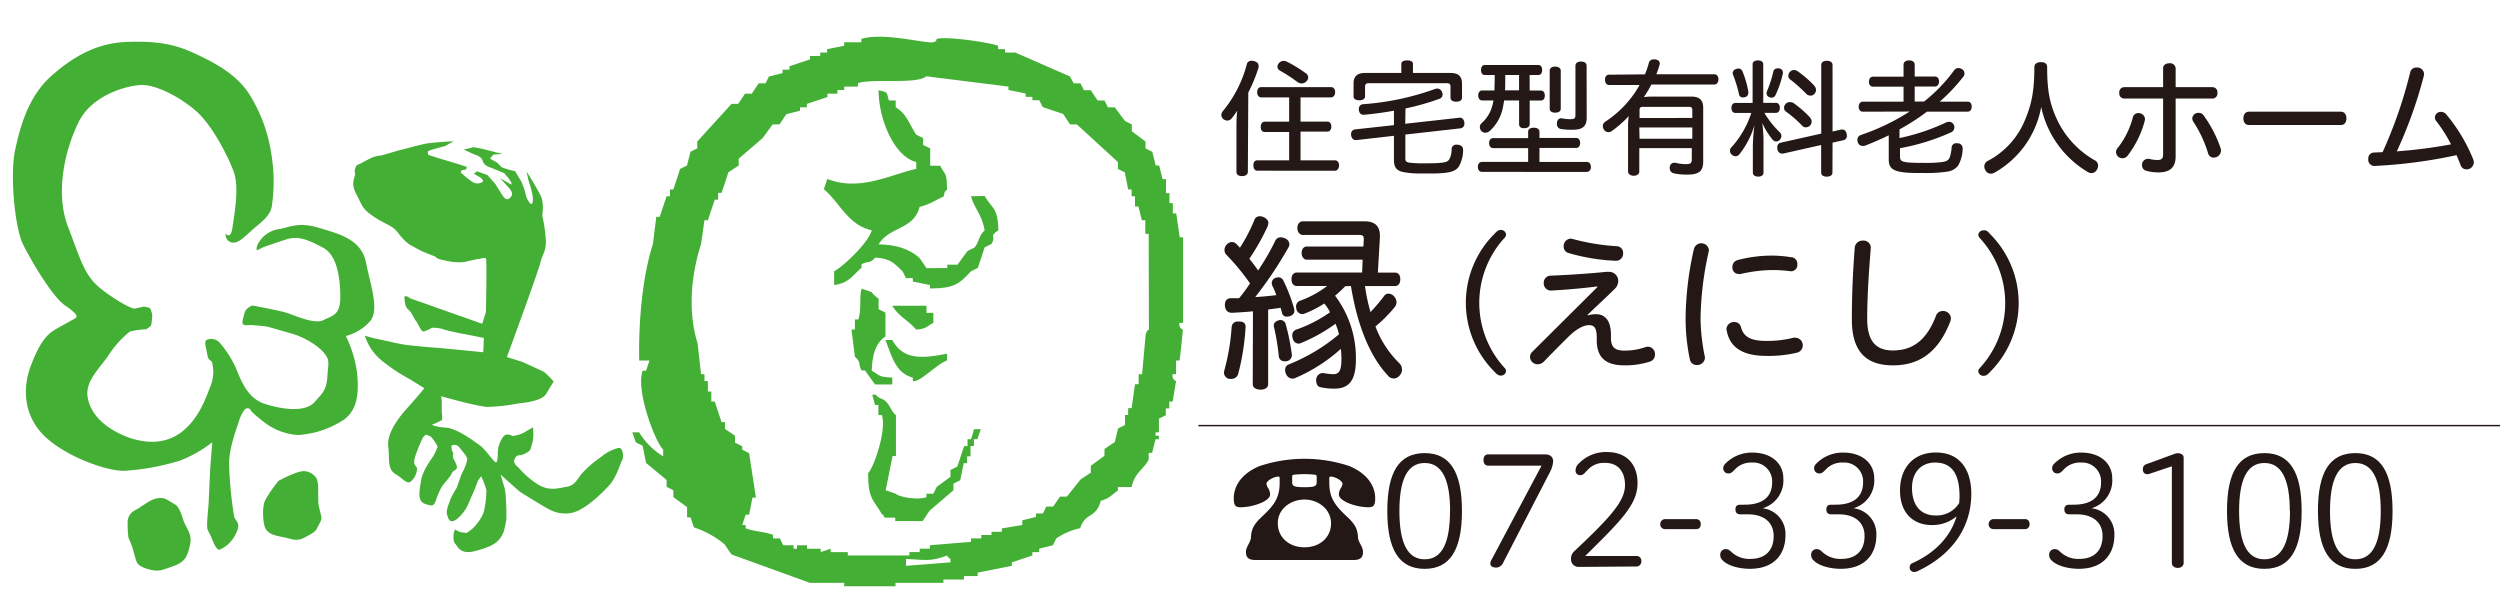 <svg id="lyCntnt" xmlns="http://www.w3.org/2000/svg" viewBox="0 0 500 120"><defs><style>.cls-1{fill:#231815;}.cls-2,.cls-3{fill:#44af35;}.cls-2{fill-rule:evenodd;}.cls-4{fill:none;stroke:#231815;stroke-miterlimit:10;stroke-width:0.29px;}</style></defs><path class="cls-1" d="M249.57,34.36c0,.56-.46.86-1.17.86s-1.11-.3-1.11-.86V24.93a27.47,27.47,0,0,1,.15-2.81,12.7,12.7,0,0,1-1.12,1.57,1.16,1.16,0,0,1-.86.43,1.35,1.35,0,0,1-.76-.28,1.1,1.1,0,0,1-.43-.86,1.17,1.17,0,0,1,.31-.76,24.44,24.44,0,0,0,4.76-9.28.91.91,0,0,1,1-.78,2.27,2.27,0,0,1,.43.05c.61.15.94.45.94.93a1.63,1.63,0,0,1,0,.36,30.12,30.12,0,0,1-2.05,5Zm2.71-14.88c-.53,0-.84-.41-.84-1.06s.31-1,.84-1H266.2c.5,0,.83.4.83,1s-.33,1.06-.83,1.06h-6.09v4.84h5.38c.48,0,.78.43.78,1s-.3,1-.78,1h-5.38v5.75H267c.5,0,.81.41.81,1s-.31,1.07-.81,1.07H251.44c-.48,0-.76-.43-.76-1.07s.28-1,.76-1h6.39V26.4h-4.89c-.51,0-.79-.41-.79-1s.28-1.07.79-1.07h4.89V19.48Zm8.82-4.87a1,1,0,0,1,.23,1.6,1.28,1.28,0,0,1-1,.48,1.51,1.51,0,0,1-.84-.28A29.77,29.77,0,0,0,256,14.13a.91.91,0,0,1-.51-.78,1,1,0,0,1,.25-.66,1.21,1.21,0,0,1,1-.51,1.41,1.41,0,0,1,.58.13A25.74,25.74,0,0,1,261.1,14.61Z"/><path class="cls-1" d="M281.05,24.75l10.87-1.21H292c.48,0,.81.4.88,1v.13a.9.9,0,0,1-.81,1l-11,1.24v4.71c0,.59.12.79.83.92a26.12,26.12,0,0,0,3.4.12c3.57,0,4.16-.22,4.54-.76a4.24,4.24,0,0,0,.48-2.1.9.9,0,0,1,1-.86h.21c.68.07,1.09.4,1.09,1V30a6.7,6.7,0,0,1-.89,3.37c-.66.87-1.67,1.25-4.72,1.32-.78,0-1.59,0-2.45,0h-1a15.6,15.6,0,0,1-3-.3c-1.24-.28-1.77-.91-1.77-2.41V27.16l-7.53.86h-.13c-.5,0-.83-.43-.91-1v-.13a.9.9,0,0,1,.71-1l7.86-.86V22.14c-1.95.36-4,.63-5.93.81h-.16c-.53,0-.88-.35-.93-1a.4.4,0,0,1,0-.2.89.89,0,0,1,.89-.91,53.61,53.61,0,0,0,14.22-3,1.52,1.52,0,0,1,.58-.13,1,1,0,0,1,.89.58,1.35,1.35,0,0,1,.17.61.92.92,0,0,1-.71.89,48.88,48.88,0,0,1-6.71,1.9Zm-.79-11.94c0-.5.43-.73,1.17-.73s1.16.23,1.16.73v1.78h7.48c1.55,0,2.33.63,2.33,2.13v2.79c0,.55-.43.83-1.14.83s-1.16-.28-1.16-.83V17.3c0-.48-.26-.66-.74-.66H273.75c-.48,0-.74.18-.74.66v1.95c0,.53-.45.81-1.16.81s-1.14-.28-1.14-.81V16.72c0-1.5.76-2.13,2.35-2.13h7.2Z"/><path class="cls-1" d="M305.63,26.32c0-.5.46-.78,1.12-.78s1.14.28,1.14.78v1.27h7.35c.48,0,.79.41.79,1s-.31,1-.79,1h-7.35v2.79h9.43c.53,0,.86.4.86,1s-.33,1-.86,1H296.41c-.51,0-.84-.41-.84-1s.33-1,.84-1h9.22V29.62h-7c-.5,0-.81-.43-.81-1s.31-1,.81-1h7Zm.31-8.21h2.2c.54,0,.82.38.82,1s-.28,1-.82,1h-2.2V24.8c0,.56-.43.84-1.12.84s-1-.28-1-.84V20.09h-3c-.1.71-.22,1.37-.35,1.9A8.53,8.53,0,0,1,298,26.15a1.52,1.52,0,0,1-.94.4,1.05,1.05,0,0,1-.78-.35,1.16,1.16,0,0,1-.31-.79,1,1,0,0,1,.33-.76,7,7,0,0,0,2.08-3.22,7.62,7.62,0,0,0,.31-1.34h-2.24c-.5,0-.81-.41-.81-1s.31-1,.81-1h2.44c0-.68.05-1.47.05-2.36V15H297c-.51,0-.79-.35-.79-1s.28-1,.79-1h10.64c.51,0,.79.36.79,1s-.28,1-.79,1h-1.72ZM303.81,15h-2.76v.77c0,.83,0,1.62-.05,2.3h2.81Zm8.34,6.75c0,.5-.43.78-1.12.78s-1.09-.3-1.09-.81V14.13c0-.5.43-.81,1.09-.81s1.12.31,1.12.81Zm5.19,1.72c0,1.8-.78,2.48-2.86,2.48a11.85,11.85,0,0,1-2.23-.15.93.93,0,0,1-.86-1,1.42,1.42,0,0,1,0-.28c.1-.61.43-.86.84-.86a.39.39,0,0,1,.15,0,8.21,8.21,0,0,0,1.57.18c1,0,1.14-.18,1.14-.89V13.17c0-.56.43-.86,1.12-.86s1.11.3,1.11.86Z"/><path class="cls-1" d="M329,14.87a18.19,18.19,0,0,0,.76-2.26.94.94,0,0,1,1-.73,1.94,1.94,0,0,1,.33,0c.64.13.86.43.86.84a1,1,0,0,1-.05.3c-.17.61-.4,1.22-.63,1.83h11.56c.56,0,.86.43.86,1s-.3,1.06-.86,1.06H330.27a23.36,23.36,0,0,1-1.49,2.51,12.71,12.71,0,0,1,1.82-.1h7.65c1.65,0,2.39.68,2.39,2.25V32.36c0,1.92-.94,2.56-3.17,2.56a12.44,12.44,0,0,1-2.74-.26,1,1,0,0,1-.78-1,1.52,1.52,0,0,1,0-.28.91.91,0,0,1,.86-.83.8.8,0,0,1,.26,0,8.8,8.8,0,0,0,2,.28c1.06,0,1.29-.18,1.29-1v-2.2H327.86v4.66c0,.53-.48.86-1.11.86s-1.14-.33-1.14-.86v-9a12.25,12.25,0,0,1,.15-2.08,22,22,0,0,1-3.32,2.94,1.27,1.27,0,0,1-.76.28,1,1,0,0,1-.89-.51,1.3,1.3,0,0,1-.23-.71,1.06,1.06,0,0,1,.51-.88A21.08,21.08,0,0,0,327.92,17h-6.11c-.51,0-.81-.46-.81-1.06s.3-1,.81-1Zm9.46,8.72V22c0-.48-.2-.63-.69-.63h-9.17c-.48,0-.69.15-.69.63v1.6Zm-10.55,4.15h10.55V25.49H327.86Z"/><path class="cls-1" d="M350.52,12.86c0-.48.41-.78,1.07-.78s1.06.3,1.06.78v7.71h2.54c.5,0,.78.41.78,1s-.28,1-.78,1h-2.31A18.27,18.27,0,0,0,356,26.5a1.06,1.06,0,0,1,.28.68,1.16,1.16,0,0,1-.31.77,1,1,0,0,1-.73.35.93.93,0,0,1-.66-.3,14.67,14.67,0,0,1-2.13-3.4,29,29,0,0,1,.25,3.27v6.64c0,.51-.4.81-1.06.81s-1.07-.3-1.07-.81V29.09A35.49,35.49,0,0,1,350.9,25a17.22,17.22,0,0,1-3,5.83,1,1,0,0,1-1.54.1,1,1,0,0,1,0-1.55,18.93,18.93,0,0,0,3.9-6.79H347.1c-.53,0-.81-.4-.81-1s.28-1,.81-1h3.42Zm-2.86.84a.87.87,0,0,1,.84.58,19.76,19.76,0,0,1,1.16,4,.63.63,0,0,1,0,.3.84.84,0,0,1-.71.86,1.58,1.58,0,0,1-.38.05.75.75,0,0,1-.78-.68,25.09,25.09,0,0,0-1.19-3.88,1.07,1.07,0,0,1-.06-.3.86.86,0,0,1,.64-.81A1.41,1.41,0,0,1,347.66,13.7Zm8.92.79a.49.49,0,0,1,0,.2A20.38,20.38,0,0,1,355.11,19a.85.85,0,0,1-.81.53,1,1,0,0,1-.38-.08.84.84,0,0,1-.61-.81,1.08,1.08,0,0,1,.08-.38,23.87,23.87,0,0,0,1.29-4,.79.79,0,0,1,.84-.58,1,1,0,0,1,.3,0A.83.83,0,0,1,356.58,14.49Zm9.91,20c0,.56-.46.84-1.14.84s-1.12-.28-1.12-.84V29l-7.62,1.72a.93.93,0,0,1-.23,0c-.43,0-.79-.33-.92-.91a2.11,2.11,0,0,1,0-.35.86.86,0,0,1,.68-.92l8.11-1.82V13c0-.56.46-.84,1.12-.84s1.14.28,1.14.84v13.3l1.77-.4h.18c.43,0,.74.3.86.83a1.73,1.73,0,0,1,.05.38.85.85,0,0,1-.63.92l-2.23.5Zm-4.44-10.92a1.19,1.19,0,0,1,.28.76,1.13,1.13,0,0,1-.28.73,1.19,1.19,0,0,1-.88.41.94.94,0,0,1-.71-.31,22.87,22.87,0,0,0-3.3-2.86.91.91,0,0,1-.35-.74A1.16,1.16,0,0,1,358,20.42a1.51,1.51,0,0,1,.69.18A21.27,21.27,0,0,1,362.05,23.54Zm.82-6.39a1.19,1.19,0,0,1,.33.81,1.21,1.21,0,0,1-.31.79,1.1,1.1,0,0,1-.78.35,1.21,1.21,0,0,1-.82-.33A31,31,0,0,0,358,15.86a.86.86,0,0,1-.33-.69A1.18,1.18,0,0,1,358.79,14a1.27,1.27,0,0,1,.71.23A21,21,0,0,1,362.87,17.15Z"/><path class="cls-1" d="M372.55,22.34c-.51,0-.81-.43-.81-1s.3-1,.81-1h8.16v-3H374.6c-.5,0-.81-.41-.81-1s.31-1,.81-1h6.11V12.94c0-.53.43-.86,1.12-.86s1.11.33,1.11.86V15.3H387c.48,0,.81.4.81,1s-.33,1-.81,1h-4.06v3h1.88a31.75,31.75,0,0,0,6-6.23,1,1,0,0,1,.86-.46,1.59,1.59,0,0,1,.71.2,1.09,1.09,0,0,1,.51.89,1,1,0,0,1-.23.63,35.42,35.42,0,0,1-4.72,5h5.58c.53,0,.81.41.81,1s-.28,1-.81,1h-8.14c-.48.38-1,.74-1.49,1.09a46.61,46.61,0,0,1-4,2.46v1.73a41.76,41.76,0,0,0,9.28-3.1,1.33,1.33,0,0,1,.6-.15,1.08,1.08,0,0,1,1,.64,1.35,1.35,0,0,1,.1.5,1.11,1.11,0,0,1-.74,1A43.43,43.43,0,0,1,380,29.64v1.6c0,1.12.38,1.27,3.8,1.34.48,0,.94,0,1.35,0a25.49,25.49,0,0,0,3.37-.18c.76-.13,1.19-.35,1.42-.91a7.38,7.38,0,0,0,.38-1.93.9.9,0,0,1,1-.91h.21a1,1,0,0,1,1,1v0a7,7,0,0,1-.94,3.53,3.38,3.38,0,0,1-2.23,1.16,28.35,28.35,0,0,1-4.62.26c-.53,0-1.11,0-1.72,0-4.56-.07-5.27-.89-5.27-2.76V27.06c-1.55.76-3.14,1.44-4.66,2.05a2,2,0,0,1-.51.08,1,1,0,0,1-1-.71,1.12,1.12,0,0,1-.1-.48,1,1,0,0,1,.68-1,44,44,0,0,0,9.76-4.69Z"/><path class="cls-1" d="M398.94,34.51a1.52,1.52,0,0,1-.77.23,1.21,1.21,0,0,1-1.09-.69,1.46,1.46,0,0,1-.22-.78,1.22,1.22,0,0,1,.66-1.07,16.05,16.05,0,0,0,7.35-7.9c1.39-3.22,2-5.88,2-10.88,0-.63.53-1,1.32-1s1.24.33,1.24,1c0,5,.58,7.5,2.05,10.65a18.37,18.37,0,0,0,7.63,8.08,1.17,1.17,0,0,1,.51,1,1.39,1.39,0,0,1-.26.81,1.21,1.21,0,0,1-1.06.66,1.49,1.49,0,0,1-.76-.23,19.87,19.87,0,0,1-9.3-13A18.91,18.91,0,0,1,398.94,34.51Z"/><path class="cls-1" d="M429,23.74a2,2,0,0,1-.08.53,19.75,19.75,0,0,1-3.4,6.87,1.3,1.3,0,0,1-1,.51,1.28,1.28,0,0,1-1.32-1.2,1.36,1.36,0,0,1,.38-.91,16.53,16.53,0,0,0,3-6.11,1.1,1.1,0,0,1,1.11-.81A1.28,1.28,0,0,1,429,23.74Zm6.13,7.53c0,2.23-1.17,3.21-3.42,3.21a9,9,0,0,1-2.49-.33,1.1,1.1,0,0,1-.81-1.11,1.18,1.18,0,0,1,1.12-1.27,1,1,0,0,1,.28,0,6.76,6.76,0,0,0,1.74.23c.71,0,1.07-.28,1.07-1.12V19.71h-7.76a1,1,0,0,1-1-1.14,1,1,0,0,1,1-1.14h7.76V13.65c0-.68.61-1,1.27-1a1.11,1.11,0,0,1,1.24,1v3.78h7.35a1,1,0,0,1,1,1.14,1,1,0,0,1-1,1.14h-7.35Zm5.57-8.22a24.5,24.5,0,0,1,3.43,6.62,1.38,1.38,0,0,1,.07.43,1.45,1.45,0,0,1-1.47,1.42,1.12,1.12,0,0,1-1.11-.86,24.29,24.29,0,0,0-2.87-6.19,1.45,1.45,0,0,1-.3-.81,1.21,1.21,0,0,1,1.27-1.09A1.15,1.15,0,0,1,440.7,23.05Z"/><path class="cls-1" d="M449.75,25c-.73,0-1.08-.63-1.08-1.31s.35-1.35,1.08-1.35h18.46c.73,0,1.08.66,1.08,1.35S468.94,25,468.21,25Z"/><path class="cls-1" d="M474.9,33.19a1.22,1.22,0,0,1-1.24-1.37,1.16,1.16,0,0,1,1.09-1.31l1.77-.08a90.57,90.57,0,0,0,5.53-16,1.2,1.2,0,0,1,1.24-.92,1.36,1.36,0,0,1,1.52,1.27,2.87,2.87,0,0,1-.05.41,88.23,88.23,0,0,1-5.4,15.08,98.78,98.78,0,0,0,10.85-1.4,30.23,30.23,0,0,0-3-4.71,1,1,0,0,1-.23-.66,1.16,1.16,0,0,1,1.29-1.12,1.32,1.32,0,0,1,.91.41,33.79,33.79,0,0,1,5.48,9.12,1.68,1.68,0,0,1,.1.54,1.43,1.43,0,0,1-1.5,1.42,1.21,1.21,0,0,1-1.14-.84c-.25-.66-.5-1.29-.81-2A99.22,99.22,0,0,1,474.9,33.19Z"/><path class="cls-1" d="M249.12,65.37a47.54,47.54,0,0,1-1.48,9.41,1.39,1.39,0,0,1-1.37,1,1.64,1.64,0,0,1-.42,0,1.32,1.32,0,0,1-1.06-1.25,2.81,2.81,0,0,1,.07-.42,44.3,44.3,0,0,0,1.48-8.8,1.17,1.17,0,0,1,1.3-1h.18C248.58,64.27,249.15,64.61,249.12,65.37Zm1.47-3.11c-1.44.15-2.84.23-4.21.3-.79,0-1.36-.49-1.4-1.48s.45-1.44,1.25-1.44c.53,0,1.1,0,1.59,0A30.71,30.71,0,0,0,250,56.68,43.93,43.93,0,0,0,245.32,51a1.36,1.36,0,0,1-.42-1,1.6,1.6,0,0,1,.42-1.06,1.43,1.43,0,0,1,1.06-.53,1.17,1.17,0,0,1,.84.34,8.47,8.47,0,0,1,.76.8,33.45,33.45,0,0,0,2.88-5.51,1.09,1.09,0,0,1,1.06-.79,2,2,0,0,1,.91.22c.54.31.84.65.84,1.14a2.28,2.28,0,0,1-.19.76,45,45,0,0,1-3.61,6.38c.61.76,1.22,1.55,1.75,2.35C253,52.05,254.16,50,255,48.26a1.21,1.21,0,0,1,1.13-.8,2.3,2.3,0,0,1,.91.23,1.3,1.3,0,0,1,.84,1.14,1.41,1.41,0,0,1-.27.79,78.11,78.11,0,0,1-6.56,9.79c1.4-.07,2.81-.22,4.21-.38a14.14,14.14,0,0,0-.8-1.89,1.65,1.65,0,0,1-.11-.57,1.13,1.13,0,0,1,.76-1,2.08,2.08,0,0,1,.57-.11,1.09,1.09,0,0,1,1,.68,31.55,31.55,0,0,1,2.12,5.51,2.48,2.48,0,0,1,.08.49c0,.57-.35.87-.88,1.1a3.42,3.42,0,0,1-.6.08.91.91,0,0,1-1-.76c-.08-.31-.19-.65-.27-1l-2.5.34V76.83c0,.72-.65,1.1-1.52,1.1s-1.56-.38-1.56-1.1ZM256,64a1.11,1.11,0,0,1,1.14.83A44.63,44.63,0,0,1,258.38,71v.11a1.25,1.25,0,0,1-1.22,1.14.47.47,0,0,1-.23,0,1.1,1.1,0,0,1-1.17-1,45.76,45.76,0,0,0-1-6,.28.28,0,0,1,0-.19c0-.49.46-.87,1-1A1.31,1.31,0,0,1,256,64Zm13.06-6.76a26.34,26.34,0,0,1-2.05,1.9,20.63,20.63,0,0,1,4.17,12.79c0,4.44-1.59,5.8-4.36,5.8a12.58,12.58,0,0,1-2.77-.3.91.91,0,0,1-.69-.65,1.5,1.5,0,0,1-.11-.6,1.2,1.2,0,0,1,0-.38,1.37,1.37,0,0,1,.64-1,1.31,1.31,0,0,1,.61-.19.21.21,0,0,1,.15,0,13.62,13.62,0,0,0,2,.23c1.1,0,1.64-.61,1.64-3.07a17,17,0,0,0-.12-2A32.63,32.63,0,0,1,259,75.62a1.29,1.29,0,0,1-.53.11,1.47,1.47,0,0,1-1.29-1,1.64,1.64,0,0,1-.15-.72,1.12,1.12,0,0,1,.76-1.14,37,37,0,0,0,10-6,12,12,0,0,0-.69-2.12,32.81,32.81,0,0,1-6.94,3.87,1.23,1.23,0,0,1-.46.11,1.24,1.24,0,0,1-1.14-1,1.87,1.87,0,0,1-.11-.61,1.19,1.19,0,0,1,.72-1.17A26.92,26.92,0,0,0,266,62.45a8.47,8.47,0,0,0-1.14-1.75,20.93,20.93,0,0,1-3.9,2,1.32,1.32,0,0,1-.54.12,1.26,1.26,0,0,1-1.13-.95,2.8,2.8,0,0,1-.08-.57,1.23,1.23,0,0,1,.87-1.18,19.82,19.82,0,0,0,5.35-2.92h-6.07c-.68,0-1.06-.57-1.06-1.36s.38-1.33,1.06-1.33h13.06l.11-2.58h-11.2c-.6,0-1-.61-1-1.33s.38-1.29,1-1.29h11.35l.08-1.52c0-.61-.23-.8-.91-.8H260.61c-.68,0-1.14-.6-1.14-1.4s.46-1.33,1.14-1.33h12.26c2.09,0,3.11.91,3.11,2.92v.34l-.41,7H279c.68,0,1.06.53,1.06,1.33s-.38,1.36-1.06,1.36h-6a35.9,35.9,0,0,0,1.1,5.2,36.76,36.76,0,0,0,2.74-3.23,1,1,0,0,1,.83-.45,1.53,1.53,0,0,1,1.1.49,1.78,1.78,0,0,1,.53,1.22,1.55,1.55,0,0,1-.3.91,27.26,27.26,0,0,1-3.91,3.94,20.19,20.19,0,0,0,4.82,7.4,1.75,1.75,0,0,1-.08,2.51,1.47,1.47,0,0,1-1.1.49,1.4,1.4,0,0,1-1.17-.61c-3.53-3.75-6.08-9.9-7.37-17.87Z"/><path class="cls-1" d="M301.21,46.91a1,1,0,0,1-.3.66,19.25,19.25,0,0,0,0,26,.93.93,0,0,1,.3.67,1,1,0,0,1-1,.88c-.48,0-.79-.18-1.3-.76a19.47,19.47,0,0,1,0-27.61c.51-.58.82-.76,1.3-.76A1,1,0,0,1,301.21,46.91Z"/><path class="cls-1" d="M319.43,57.29c-2.82.36-6.16.66-9.22.82a1.43,1.43,0,0,1-1.46-1.52,1.4,1.4,0,0,1,1.39-1.46c3.16-.12,7.44-.39,11.14-.76a3,3,0,0,1,.43,0,1.82,1.82,0,0,1,1.94,1.82,2.21,2.21,0,0,1-.73,1.61c-1.46,1.46-3.46,3.28-5.43,5.19l.06.09a5.7,5.7,0,0,1,1.64-.24c1.91,0,3,1.4,3,4.13v.6c0,2,.94,2.55,2.67,2.55a12.51,12.51,0,0,0,4.22-.69,1.76,1.76,0,0,1,.52-.1A1.49,1.49,0,0,1,331,70.88a1.43,1.43,0,0,1-1,1.43,15.88,15.88,0,0,1-5.1.76c-3.67,0-5.55-1.46-5.55-5.07v-.49c0-1.94-.52-2.48-1.52-2.48-1.15,0-2.58.75-4.37,2.54s-3.4,3.4-4.7,4.77a1.82,1.82,0,0,1-1.22.52A1.53,1.53,0,0,1,306,71.4a1.47,1.47,0,0,1,.48-1.06l13-12.93Zm-4.92-9.5a43.41,43.41,0,0,0,8.84,1.45,1.3,1.3,0,0,1,1.27,1.4,1.42,1.42,0,0,1-1.4,1.52,39.39,39.39,0,0,1-9.49-1.55,1.32,1.32,0,0,1-1-1.34,1.5,1.5,0,0,1,1.37-1.54A2.06,2.06,0,0,1,314.51,47.79Z"/><path class="cls-1" d="M341.77,50a2.74,2.74,0,0,1-.09.58,64.61,64.61,0,0,0-1.57,13.08,40.11,40.11,0,0,0,.81,7.47,1.31,1.31,0,0,1,.07.45A1.54,1.54,0,0,1,339.35,73,1.36,1.36,0,0,1,338,72a39.48,39.48,0,0,1-.88-8.29,64.34,64.34,0,0,1,1.67-13.93,1.53,1.53,0,0,1,3,.27Zm6.41,15.36c.48,1.94,1.85,2.82,5.07,2.82a21.2,21.2,0,0,0,5.46-.64,1.85,1.85,0,0,1,.39,0,1.52,1.52,0,0,1,.28,3,24.57,24.57,0,0,1-6.1.64c-4.68,0-7.2-1.64-7.89-4.83a3,3,0,0,1-.1-.55,1.49,1.49,0,0,1,1.58-1.39A1.29,1.29,0,0,1,348.18,65.39Zm10.13-13.93a1.35,1.35,0,0,1,1.16,1.46,1.25,1.25,0,0,1-1.31,1.36,27.47,27.47,0,0,0-3.88-.24,29.21,29.21,0,0,0-6.16.79,1.38,1.38,0,0,1-.34,0,1.26,1.26,0,0,1-1.3-1.37A1.41,1.41,0,0,1,347.57,52a27.06,27.06,0,0,1,6.74-.88A24.11,24.11,0,0,1,358.31,51.46Z"/><path class="cls-1" d="M374.16,49.61c-.45,5.43-.72,10.2-.72,14.17,0,4.55,1.85,6.31,5.12,6.31,3.71,0,6.65-1.76,8.62-6.89a1.42,1.42,0,0,1,1.37-1,1.56,1.56,0,0,1,1.64,1.43,2.48,2.48,0,0,1-.12.64c-2.49,6.43-6.44,8.8-11.47,8.8-5.22,0-8.23-2.58-8.23-9.17,0-4.19.15-8.89.58-14.38a1.56,1.56,0,0,1,1.64-1.4A1.44,1.44,0,0,1,374.16,49.61Z"/><path class="cls-1" d="M398,46.79a19.49,19.49,0,0,1,0,27.61c-.52.58-.82.76-1.28.76a1,1,0,0,1-1.06-.88.93.93,0,0,1,.3-.67,19.17,19.17,0,0,0,0-26,1,1,0,0,1-.3-.66,1,1,0,0,1,1.06-.88C397.21,46,397.51,46.21,398,46.79Z"/><path class="cls-1" d="M251.08,112c-1.32,0-1.89-.48-1.89-1.59s.9-1.82,1-2.93c.09-1.58.48-2.54,2.18-4.13,2.43-2.27,3.56-3.76,3.56-6.76v-1c0-.18-.09-.27-.24-.27-.92,0-2.39.84-2.39,1.4a1.66,1.66,0,0,0,.33.9,2.5,2.5,0,0,1,.39,1.29c0,1.31-3.41,2.54-5.92,2.54-.87,0-1.35-.21-1.35-1.76,0-2.49,1.56-5,5.2-6.49a28.5,28.5,0,0,1,17.89,0c3.65,1.52,5.2,4,5.2,6.49,0,1.55-.48,1.76-1.34,1.76-2.52,0-5.92-1.23-5.92-2.54a2.58,2.58,0,0,1,.38-1.29,1.66,1.66,0,0,0,.33-.9c0-.56-1.46-1.4-2.39-1.4-.15,0-.24.09-.24.27v1c0,3,1.14,4.49,3.56,6.76,1.71,1.59,2.09,2.55,2.18,4.13.09,1.11,1,1.77,1,2.93S272,112,270.7,112Zm4.48-7.33c0,2.75,2.22,4.79,5.33,4.79s5.32-2,5.32-4.79-2.51-4.76-5.32-4.76S255.56,101.84,255.56,104.62Zm7.78-9.3c0-.27-.06-.36-.3-.42a19.41,19.41,0,0,0-4.31,0c-.24.06-.3.15-.3.42v1c0,.83.3,1.07,2.46,1.07s2.45-.24,2.45-1.07Z"/><path class="cls-1" d="M277.46,102.2c0-7.75,2.33-11.58,7.48-11.58s7.45,3.92,7.45,11.58-2.31,11.57-7.45,11.57S277.46,109.91,277.46,102.2Zm12.56,0c0-6.22-1.58-9.6-5.08-9.6s-5.06,3.38-5.06,9.6,1.53,9.66,5.06,9.66S290,108.45,290,102.2Z"/><path class="cls-1" d="M300.64,112.52a1.57,1.57,0,0,1-1.37,1c-.6,0-1.2-.21-1.2-.81a1.45,1.45,0,0,1,.24-.77l10-18.81H297.65c-.56,0-.95-.39-.95-1.14s.39-1.11.95-1.11h11.4c1.2,0,1.58.72,1.58,1.38a5.24,5.24,0,0,1-.59,2.06Z"/><path class="cls-1" d="M315.87,113.38a1.53,1.53,0,0,1-1.67-1.64,1.93,1.93,0,0,1,.63-1.47C322,103.51,325,100.28,325,97c0-2.57-1.31-4.42-3.94-4.42a4.37,4.37,0,0,0-3.47,1.34c-.57.54-.87,1.11-1.47,1.11a.88.88,0,0,1-1-1,1.75,1.75,0,0,1,.6-1.28,7.48,7.48,0,0,1,5.69-2.34c4,0,6.1,2.55,6.1,6.22,0,4.34-3.47,7.63-10.47,14.57h10.23a.94.94,0,0,1,1,1,1,1,0,0,1-1,1.1Z"/><path class="cls-1" d="M333,105.82a.94.94,0,0,1-.95-1,1,1,0,0,1,.95-1h6.22a.92.92,0,0,1,.93,1c0,.72-.39,1-.93,1Z"/><path class="cls-1" d="M348.93,100.94c3.47,0,5.5-1.46,5.5-4.48a3.77,3.77,0,0,0-4-3.95,4.42,4.42,0,0,0-3.47,1.4c-.63.63-.8.78-1.31.78a1,1,0,0,1-1-1,1.18,1.18,0,0,1,.3-.83,7.38,7.38,0,0,1,5.59-2.34c3.38,0,6.13,1.86,6.13,5.21a5.78,5.78,0,0,1-4.15,5.92,5.17,5.17,0,0,1,4.57,5.47c0,3.29-1.88,6.64-7.12,6.64-2.3,0-4.63-.69-5.59-1.85a1.4,1.4,0,0,1-.33-1,1.07,1.07,0,0,1,1.14-1.08c.33,0,.57.06,1.1.57a5.27,5.27,0,0,0,3.8,1.38c2.84,0,4.64-1.56,4.64-4.58s-2.33-4.33-5.09-4.33h-1.55c-.6,0-1-.27-1-1s.42-.93,1-.93Z"/><path class="cls-1" d="M367.11,100.94c3.47,0,5.51-1.46,5.51-4.48a3.77,3.77,0,0,0-4-3.95,4.41,4.41,0,0,0-3.47,1.4c-.63.63-.81.78-1.32.78a1,1,0,0,1-1-1,1.18,1.18,0,0,1,.3-.83,7.38,7.38,0,0,1,5.59-2.34c3.38,0,6.13,1.86,6.13,5.21a5.79,5.79,0,0,1-4.16,5.92,5.18,5.18,0,0,1,4.58,5.47c0,3.29-1.89,6.64-7.12,6.64-2.3,0-4.63-.69-5.59-1.85a1.4,1.4,0,0,1-.33-1,1.07,1.07,0,0,1,1.14-1.08c.32,0,.56.06,1.1.57a5.27,5.27,0,0,0,3.8,1.38c2.84,0,4.64-1.56,4.64-4.58s-2.34-4.33-5.09-4.33h-1.55c-.6,0-1-.27-1-1s.42-.93,1-.93Z"/><path class="cls-1" d="M391.31,103.27a7.47,7.47,0,0,1-5,1.74c-3.41,0-6.31-2.18-6.31-6.91,0-4.43,2.6-7.6,7.18-7.6,5,0,7.08,3.68,7.08,8.26,0,6.37-3.47,12-10.61,15.4a1.62,1.62,0,0,1-.81.24.87.87,0,0,1-.9-.9.85.85,0,0,1,.51-.86C387.19,110.54,390.21,107.1,391.31,103.27Zm.54-2.69c0-.39.06-.83.06-1.28,0-4.79-1.73-6.79-4.9-6.79-2.63,0-4.61,1.79-4.61,5.08,0,3,1.35,5.5,4.73,5.5A5.26,5.26,0,0,0,391.85,100.58Z"/><path class="cls-1" d="M398.73,105.82a.94.94,0,0,1-1-1,1,1,0,0,1,1-1H405c.53,0,.92.36.92,1s-.39,1-.92,1Z"/><path class="cls-1" d="M414.71,100.94c3.47,0,5.5-1.46,5.5-4.48a3.77,3.77,0,0,0-4-3.95,4.42,4.42,0,0,0-3.47,1.4c-.62.63-.8.78-1.31.78a1,1,0,0,1-1-1,1.18,1.18,0,0,1,.3-.83,7.4,7.4,0,0,1,5.59-2.34c3.38,0,6.13,1.86,6.13,5.21a5.78,5.78,0,0,1-4.15,5.92,5.17,5.17,0,0,1,4.57,5.47c0,3.29-1.88,6.64-7.12,6.64-2.3,0-4.63-.69-5.59-1.85a1.4,1.4,0,0,1-.33-1,1.07,1.07,0,0,1,1.14-1.08c.33,0,.57.06,1.11.57a5.23,5.23,0,0,0,3.79,1.38c2.85,0,4.64-1.56,4.64-4.58s-2.33-4.33-5.08-4.33h-1.56c-.6,0-1-.27-1-1s.42-.93,1.05-.93Z"/><path class="cls-1" d="M435,90.74a1.47,1.47,0,0,1,.57-.09c.77,0,1.16.42,1.16.84v21.09c0,.5-.39,1-1.16,1s-1.2-.45-1.2-1V93.26l-4.43,1.49a1.43,1.43,0,0,1-.5.09.85.85,0,0,1-.87-.84c0-.69.15-1,.93-1.25Z"/><path class="cls-1" d="M445.4,102.2c0-7.75,2.33-11.58,7.48-11.58s7.45,3.92,7.45,11.58-2.31,11.57-7.45,11.57S445.4,109.91,445.4,102.2Zm12.56,0c0-6.22-1.58-9.6-5.08-9.6s-5.06,3.38-5.06,9.6,1.53,9.66,5.06,9.66S458,108.45,458,102.2Z"/><path class="cls-1" d="M463.59,102.2c0-7.75,2.33-11.58,7.48-11.58s7.44,3.92,7.44,11.58-2.3,11.57-7.44,11.57S463.59,109.91,463.59,102.2Zm12.56,0c0-6.22-1.59-9.6-5.08-9.6S466,96,466,102.2s1.53,9.66,5.06,9.66S476.15,108.45,476.15,102.2Z"/><path class="cls-2" d="M236.62,64.57V47.47h-.68l-.69-4.79h-.68V40.62h-.68v-2h-.69V35.83h-.68l-.69-2.73h-.68l-.69-2.74-1.36-.69V28.31l-2.74-2.06V24.88L225,24.2c-.68-.91-1.37-1.82-2.05-2.74h-1.37l-.69-1.37h-1.36c-.46-.68-.92-1.36-1.37-2.05h-1.37l-.69-1.37h-1.36L214,15.3l-10.95-4.79H201V9.83h-1.37V9.15c-1.5-.6-10.15-1.95-12.32-1.37,0,0,.16.8-1.36.68-3-.22-9.7-1.89-13.69-.68v.68h-3.42v.69l-3.42.68v.68h-1.37v.69H162v.68l-4.11,1.37v.69h-1.37v.68l-2.74.68c-.22.46-.45.92-.68,1.37h-1.37l-1.37,2.06H149c-.45.68-.91,1.36-1.36,2.05H146.3l-6.85,7.53v1.36l-1.36.69-.69,2.74-1.37.68c-.45,1.37-.91,2.74-1.37,4.11H134v1.36h-.68c-.46,1.37-.92,2.74-1.37,4.11h-.69l-.68,5.47c-2,6.17-2.9,15-2.74,23.27h2.05c-.22.69-.45,1.37-.68,2.05h-.68c-1.45,3.94,2.61,14.48,4.1,15.74v1.37a14.16,14.16,0,0,1-4.79-4.79h-1.37l.69,2,1.37.69c.22,1.14.45,2.28.68,3.42l4.11,3.42v1.37l1.36.68v1.37l2.74,2v2.06h.69c.22.68.45,1.37.68,2a18.46,18.46,0,0,1,6.16,3.42c.45.69.91,1.37,1.37,2L162,116.58h6.84v.68h10.26v-.68h9.58v-.68h4.11v-.69h2.74v-.68l6.84-1.37v-.69l4.1-1.37v-.68h1.37v-.68l2.74-.69c.23-.45.46-.91.68-1.37a13.66,13.66,0,0,1,4.79-2.05c1-3.2,3.14-1.89,4.11-5.47,1.85-.53,2.08-1.13,3.42-2.06v-.68h2.74c.69-3,2.23-3.32,3.42-5.48V90.58h.68l.69-2.74h.68v-.69h-.68v-.68h.68V83.73l1.37-.68V81.68h.69V80.31h.68c.23-1.37.46-2.74.68-4.1a1.14,1.14,0,0,1-.68-1.37h.68V72.1h.69c.14-.46.68-6.16.68-6.16a1.16,1.16,0,0,1-.68-1.37Zm-46.53,47.9-8.89.69v-1.37c3.68.17,4.85.59,8.21-.69.58.78-.1.11.68.69Zm39.69-46.53s-.57.09-.68,1.37l-.69,7.53h-.68v2H227l-.68,4.79h-.69v1.37H225v2l-1.37.69c-.23.91-.46,1.82-.68,2.73l-2.06,1.37v1.37l-2.73,2v1.37l-2.06,1.37-2.73,3.42H212l-1.37,2h-1.37l-.68,1.37H207.2v.69l-2.74.68V105l-4.1.68v.68H198.3V107h-2.05v.68H194.2v.69l-8.21.68v.69h-2.06v.68h-2.05v.68H169.56v-.68h-3.42v-.68l-2,.68v-.68h-2.74v-.69h-2v.69h-.69v-.69h-2.05c-.23-.45-.46-.91-.68-1.37h-1.37V107c-1.1-.58-4.71-.85-5.48-1.37V105h-.68c.23-.69.46-1.37.68-2.06h.69c.23-1.14.45-2.28.68-3.42h.69c-.46-3-.92-5.93-1.37-8.89l-1.37-.69v-.68L147,88.52V87.15l-2-1.36V84.42h-.69l-1.36-4.11h-.69v-2h-.68V76.21h-.69V74.84h-.68l-.69-6.16c-2-6.4-1.28-13.76.69-19.85.23-1.59.45-3.19.68-4.79h.69c.45-1.36.91-2.73,1.37-4.1h.68V38.57h.68c.46-1.37.92-2.74,1.37-4.11l2.06-1.36V31.73l4.79-4.11,2-2.74h1.37l1.37-2.05,2.73-.68v-.69h1.37v-.68l4.11-1.37v-.68h2V18h1.37v-.68h2.74v-.69c3-1,11.7.3,13.68-1.37l16.42,2.06V18l3.43.69v.68h1.36v.68h1.37l.69,1.37,4.1,1.37L214,24.88h1.37l8.21,7.53v1.37l1.37.68c.23,1.14.46,2.29.68,3.43h.69v1.36H227v2.06h.69c.23.91.45,1.82.68,2.73h.69v2.74h.68ZM194.2,39.25c.7,2.54,2.16,3.56,2.73,6.85-1.2,1-1.11,2.37-2.05,3.42l-1.37.68c-.68.92-1.37,1.83-2,2.74h-2.05v.68H185.3l-1.37-2c-2-1.76-4.47-2.67-8.21-2.74,2.18-3.64,7-2.85,8.21-7.52,2-.45,3.11-1.31,4.79-2.06.41-1.36-.09-.58.69-1.36-.07-3.56-.25-2.67-1.37-4.79h-2V29.67L184.62,29V27.62l-1.37-.68c-1.42-2.11-1.9-4.19-4.11-5.48V20.09h-1.37c-.52-1.86-.16-1.55-2.05-2.05,0,5.83,3.11,13.25,7.53,14.37v1.37c-5,1.06-11.27,4.6-17.79,2l-.69,2.06c3.17,2.64,4.82,7.2,9.58,8.21-.62,2.41-5.49,7.08-7.52,8.21v2.74c3-.38,3.67-1.94,5.47-3.43v-.68c1.15-.79,1.57,0,2.74-1.37,3.18.2,3.79,1.18,5.47,2.74l.69,1.37h1.36v.68l3.43.69v.68c5,0,5.83-.93,8.21-3.42l1.37-.69c.45-1.36.91-2.73,1.36-4.1l1.37-.69c1.07-1.87-.7-1.25,1.37-2.73-.09-4.54-1.19-4.2-2.74-6.85ZM178.46,76.89V75.52c-3-.16-2.32-.42-4.11-1.37.09-3.08.79-5.61,2.74-6.84V62.52l-1.37-.68V59.78c-.08-.15-1-.7-1.37-1.36l-2-.69c-.55,1.46,0,4.08-.68,6.16h-.69v2h-.68c.22,1.83.45,3.65.68,5.48,1.38,1.16.58,1.58,1.37,2.73H173L175,76.89Zm0-15.74c1.22,2.11,3.31,3,4.79,4.79,2.21-.26,2-.62,3.42-1.37v-2H185.3V61.15ZM177.09,68c1.23,3.11,2,6.62,5.47,7.52v.69c1.3.42,5-3.57,6.85-4.11V70.73c-5,1-8.77,1.29-10.95-2.73ZM194.2,87.84h-.69v1.37h-.68c-.46,1.37-.91,2.74-1.37,4.1l-1.37.69v1.37l-2.74,2c-.22.46-.45.91-.68,1.37H185.3v.68c-1.68.66-5.46,0-6.16-.68l-2-.69c.46-2.28.91-4.56,1.37-6.84h.68V83.05c-.91-.74-1.21-2-2-2.74s-1.34-.48-2.05-1.37h-.69L175,81h.68v2h.69c1,3.08-1.65,10.57-2.74,11.63,0,5.26,1,5.13,2.74,8.21.89.38-.19.27.68.69h2v.68h5.48l1.37-2.05,4.79-4.11V96.73l1.36-.68.69-3.42h.68V91.26h.69V89.21h.68V87.84h.69c.22-.69.45-1.37.68-2h-1.37C194.65,86.47,194.42,87.15,194.2,87.84Z"/><path class="cls-3" d="M45.15,46.71s1,1.34,1.34-1.19,1.43-8,.24-11.22S42.39,25,39.23,22.22,31.33,17,28.48,17s-10,1.9-12.72,7.35-4.82,14.14-2.13,21.09S16.87,55.24,20.5,58s6,3.72,6.32,3.72a18.8,18.8,0,0,0,1.9-.4s1.26.16,1.34.4a6.38,6.38,0,0,1,.4,1.34,14.54,14.54,0,0,1-.24,2c-.08.24-1,.79-1,.79A18.68,18.68,0,0,0,26,66.3a19.24,19.24,0,0,0-4.18,4.58c-1.74,2.69-4.9,5.29-4.27,8.69s3.48,5.92,7.11,7.5,8.06,2.06,11.61-.63,5-7.11,5.77-9.08a7.71,7.71,0,0,0,.4-4.82c-.32-.79-.71-.08-1-1.74s-.79-2.68.16-2.92a2.3,2.3,0,0,1,2.45.79,21.22,21.22,0,0,1,3.08,4.82c.86,2,2.13,6.08,5.76,7.26s8.14,1.74,10-.31,2.44-2.61,2.6-5.37S66.16,72,64.27,70a15.42,15.42,0,0,0-5.53-3.16c-.24-.08-4.9-1.42-5.22-1.5s-2-.24-3.08-.32-2.21.4-1.89-1,.47-1.9.79-2.21a5.54,5.54,0,0,1,1.1-.72s4.66.87,6.48,1.35S62.77,65,64.74,64s3.4-1,3.32-5-.79-8.06-3.48-9.48-4.81-2.45-7.26-1.66-4.66,1.58-4.66,1.58l-1.27.63S51,49.39,52.1,48a5.57,5.57,0,0,1,3.95-2.21c1.9-.4,3.79-1.42,7.67-.24s8.53,2.21,9.48,6.95,2.68,9.4.86,11.7a9.75,9.75,0,0,1-4.89,3,24.11,24.11,0,0,1,2.21,7.11c.39,3.55.39,7.5-2.61,9.63A18.69,18.69,0,0,1,59.61,87a12.41,12.41,0,0,1-6-2,31.18,31.18,0,0,1-3.31-2.69s-.32-.86-1-.63-1.42,2.14-1.58,2.77-2,5.21-1.9,8.45a80,80,0,0,0,1,10.35c.32,1.18,1.5,1.26.32,3.55A6.41,6.41,0,0,1,44,109.91c-.32.15-.79-.08-1.58-2.06s-1-1.58-1-2.84.31-4.11.31-4.43.32-7,.32-7l.4-5.13a24.93,24.93,0,0,1-6.56,3.71,48,48,0,0,1-11.06,2c-3.16.08-10.75-2.44-15.33-6.39S4.31,78.15,6.13,73.25s3.39-6.4,4.66-7.19,4.18-2.29,4.42-2.53.24-.79-2.21-2.45S6.36,52.39,4.63,48.92,2,34.86,3,30.12s2.68-10.83,7.18-14.85S19.4,8.63,25.24,8.39s9.56.4,13.35,2.14S47.36,14.71,50,19.06a31,31,0,0,1,4.27,11.77,33.43,33.43,0,0,1,.07,10.58c-.39,1.9-2.44,3.32-3.55,4.27s-2.84,2.84-4,2.84A1.54,1.54,0,0,1,45.15,46.71Z"/><path class="cls-3" d="M35,100.89c.47.24,1,1,1.6,2.93s1.9,2.85,1.42,5.06-.87,3.47-3.32,4.34-2.92,1.11-4.66.71-2.45-1-2.68-1.5-.87-2.92-.87-2.92L26,108.25l-.31-.71a21.07,21.07,0,0,1-.16-3A2.65,2.65,0,0,1,27,102.05c1.1-.55,1.16-.76,1.63-1s2.61-2.14,4.66-1.19Z"/><path class="cls-3" d="M55.69,96.18s-2.51,3.12-2.87,4.46-.25,4.29.36,5.2,1.53,1.23,3.43,1.59,2.63,1,4.46,0,2-1.1,2.45-2,.92-1.53.73-2.21-.48-1.89-.55-2.38-.06-3.18-.06-3.55-.18-1.65-.55-1.89a3,3,0,0,0-2.38-1.17C59.12,94.28,55.69,96.18,55.69,96.18Z"/><path class="cls-3" d="M90.74,28.23s-3.73.24-5.14.43-5.08,1.28-5.26,1.28-3.85,1.1-4.1,1.16a5.48,5.48,0,0,0-1.71.37c-.86.37-2.51,1.29-2.51,1.29a2.49,2.49,0,0,0-.67.3A2.1,2.1,0,0,0,71,34.71c.13.68-1,1.78.25,4.1s1.1,2.94,3.61,4.59,3.54,1.59,4.77,3.18a10.41,10.41,0,0,0,2.26,2.32c.18.12,2.38,1.29,2.38,1.29s2,.85,2.51,1,.25.55,2,.85a11,11,0,0,0,4,.37c1.16-.25,2.69-.61,2.93-.61s1.23-.37,1.47-.12,0,10.7,0,10.7l-.73,2.38L82.05,59.67s-1.28-1-1.16,0,.12,1.71.8,2.26,1.16,1.9,1.46,2.2,1,2,1.41,2.14,1.77-.73,2-.73a7.84,7.84,0,0,1,2.08.3c.55.25,4.1,1,4.4,1l3.73.74-.12,2.87s-8.44-.85-9.66-.92-5.2-.48-5.81-.55-2.88-.55-3.06-.61-3.37-.73-3.37-.73l-1.77-.49a10.37,10.37,0,0,0,3.42,5A36.72,36.72,0,0,0,82.24,76c.85.55,2.63,1.65,2.63,1.65s-1.53,1.89-3.37,3.91-4.16,5.14-3.85,7.71-.25,4.52,1.47,5.56,2.26,2.14,3.12,1.41a3.58,3.58,0,0,0,1.16-2.57c-.06-.55-1-.55-.31-2.51a29.23,29.23,0,0,1,1.47-3.6c.12-.19.49-.62.67-.62a4.94,4.94,0,0,1,1,.43s.55.68.74,1a4.63,4.63,0,0,1,.55,1,12.68,12.68,0,0,1-.86,1.84c-.18.3-2.14,2.87-2.45,4.89s-.79,4.1.74,4.65,1.83.49,2.26-.74a14,14,0,0,1,1.28-2.87c.31-.37,1.47-1.78,1.66-2.08s.24-.67.67-.92.61-.37.55-.92a8.06,8.06,0,0,0-.73-1.59,1.75,1.75,0,0,1,0-.85c.06-.25-.25-.61-.25-.61l-.12-1s.85-.68,1.71.43,1.47,1.71,1.47,2.32a9.09,9.09,0,0,1-1,2.63c-.31.61-.92,2.57-1.1,3a22.36,22.36,0,0,0-1.28,2.32c0,.31-.92,2-.68,2.94s.55,2.08,2,1a8.23,8.23,0,0,0,2.32-3.12c.06-.19,1.17-2.69,1.17-2.69l.73-1.9.61-.86A16.57,16.57,0,0,1,97.28,98a21,21,0,0,1-.49,4.28,7.32,7.32,0,0,1-1.46,2.51,5,5,0,0,1-1.11,1.16c-.49.37-.79.62-1,.62s-.92-.13-1.11-.13A7.49,7.49,0,0,1,91,105.9a3.66,3.66,0,0,0-.3,1.11c0,.42-.06,1.4.36,1.77s.92,2.2,3.8,1.47,3.91-1.35,4.64-2a5.08,5.08,0,0,0,1.23-1.9c.18-.43.55-2.44.55-2.44v-1.84c0-.43-.12-2.63-.12-2.81s-.19-1.47-.19-1.47l-.85-2.87s3.6,3.24,3.85,3.42,5,3.12,5.56,3.36a6.67,6.67,0,0,0,4.84.86c2.69-.55,6.3-4.16,7.64-5.69s2.14-4.46,2.45-4.89.18-2.63-.8-2.39a8.76,8.76,0,0,0-3.42,1.78,22,22,0,0,0-4,3.48c-1,1.35-1.4,2.27-2.93,2.51s-3.55,1-5.94-.61a17.61,17.61,0,0,1-3.73-3.3s-1-.68-.79-1.41.61-1,1.16-1a3.94,3.94,0,0,0,2-1c.12-.24.55-1.77.55-1.77l.12-1.29-.06-1.52s-1.22.67-1.71,1a6.86,6.86,0,0,1-2.33.73c-.3,0-1.22-.8-2,.24a5.79,5.79,0,0,0-1,2.69c-.07.62.06,2.76-.56,2.27S96.92,89.7,95.88,89s-4.29-3.24-6.67-3.48a8.91,8.91,0,0,1-2.88-.55A14.82,14.82,0,0,0,88.41,84a8.06,8.06,0,0,0-.06-1.71V80.16l-.12-.92s6.91,2,9.24,2.14a38.78,38.78,0,0,0,6.48-.74c.3,0,4.4-.36,5.26-1.83s1.53-2.51,1.53-2.51a17.7,17.7,0,0,0-1.9-1.89c-.43-.25-4.1-1.9-4.28-2l-3.18-1s6.18-16.82,6.67-18.78,1.28-2.5,1.1-4.89a29.35,29.35,0,0,0-.68-4.53c-.06-.18.43-2.38-.3-4a49.22,49.22,0,0,0-2.88-4.9s.37,1.47.37,1.66a22.36,22.36,0,0,1,.92,3.48c0,.92-.06,1.53-.49,1.29a4.12,4.12,0,0,1-1-2.08,12.73,12.73,0,0,0-.92-2.51L103,34.22,102,34l-1.59-.49-1-1L98,31.72l.67-.8,1.83-.12-3.91-1-1.84-.37-2,.49s2.14,1,2.5,1.1,1.17.55,1.29,1.16a1.78,1.78,0,0,0,1,1.1l1.53.62s1.53.61,1.77.73a14.19,14.19,0,0,1,1.41,1.83l.06.49L100,35.63l1.53,1.65s1.1,1.1.86,1.71-.92,1.23-1.53.55S99.24,37,99.06,36.79,97.47,35,97.47,35l-2.08-.74-.62.49,1.29.74s1,.73.24,1a1.77,1.77,0,0,1-1.83-.12,17.89,17.89,0,0,1-1.53-1.16l-.8-.73s.07-.49.43-.49a2,2,0,0,0,.68-.13l.12-.48-2.08-.68-3.37-1-2.26-.73s-.24-.61.06-.79,3.37-1,3.37-1Z"/><line class="cls-4" x1="239.67" y1="85.12" x2="500" y2="85.12"/></svg>